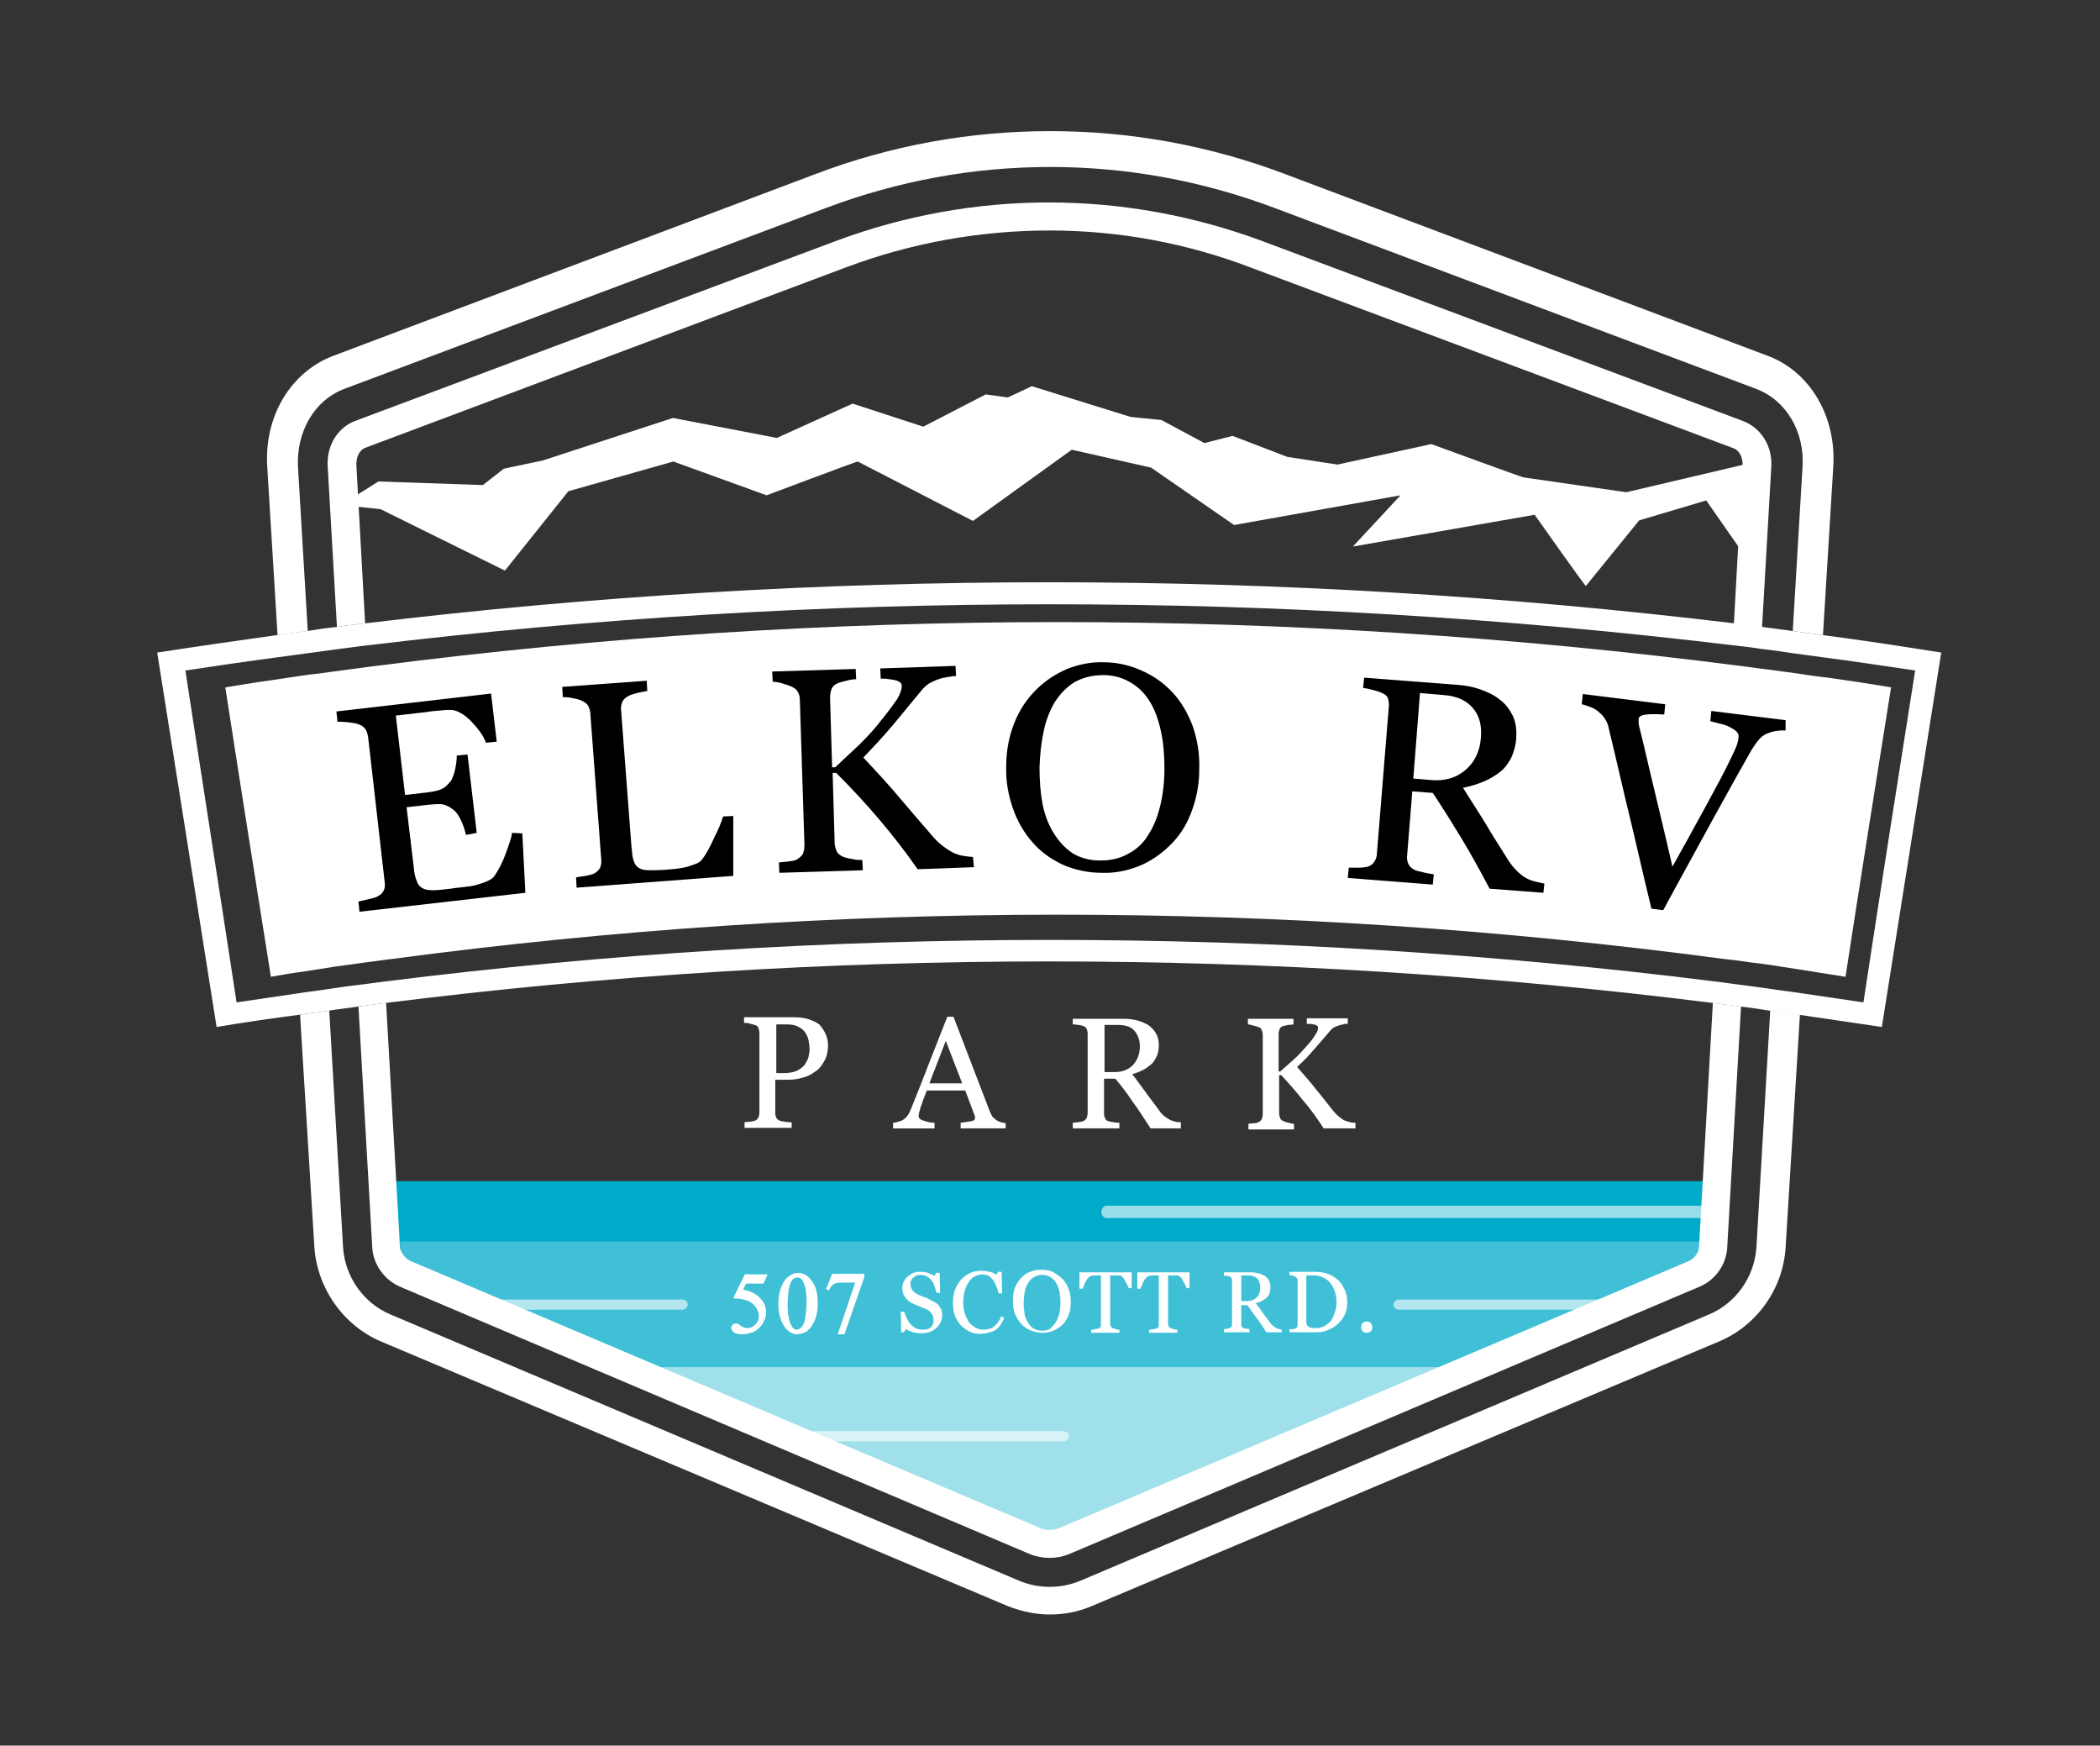 <?xml version="1.0" encoding="UTF-8"?> <svg xmlns="http://www.w3.org/2000/svg" xmlns:xlink="http://www.w3.org/1999/xlink" version="1.1" id="Layer_1" x="0px" y="0px" viewBox="0 0 410.1 340.8" style="enable-background:new 0 0 410.1 340.8;" xml:space="preserve"><rect x="0" y="0" width="410.1" height="340.8" fill="#333333" stroke="none"/> <style type="text/css"> .st0{fill:#FFFFFF;} .st1{fill-rule:evenodd;clip-rule:evenodd;fill:#00ABCA;} .st2{opacity:0.25;fill-rule:evenodd;clip-rule:evenodd;fill:#FFFFFF;enable-background:new ;} .st3{opacity:0.5;fill-rule:evenodd;clip-rule:evenodd;fill:#FFFFFF;enable-background:new ;} .st4{opacity:0.6;fill:#FFFFFF;enable-background:new ;} </style> <path class="st0" d="M317.6,96.1l-20.1-2.9c-0.2,0-18-6.5-18-6.5l-18.3,4l-9.8-1.5l-10.7-4.1l-5.5,1.4l-8.4-4.5l-6-0.6l-19.3-6 l-4.7,2.2l-4.3-0.6l-12.2,6.3l-13.8-4.5l-14.8,6.7l-20.3-3.9L106,89.9l-7.6,1.6l-4.1,3.2L73.9,94l-7.3,4.6l7.7,0.8l24.3,12L111,95.9 l20.5-5.8l18.2,6.6c0,0,17.8-6.7,17.8-6.6l22.5,11.6l19.3-13.9l15.5,3.5l16.2,11.2l32.5-5.8l-9.3,10l35.5-6.2c0,0,9.8,13.9,10,13.9 l10.4-12.8l13.1-3.9l9.7,13.9l0.4-9.7l-0.6-11.7L317.6,96.1z"></path> <g> <path class="st1" d="M78.6,245.2c0.4,0.7,1,1.3,1.7,1.6L203.4,299c0.5,0.2,1.1,0.3,1.7,0.3c0.6,0,1.1-0.1,1.7-0.3l123.1-52.2 c1.1-0.5,2-1.7,2-2.9l1.7-13.3H76.5l1.7,13.3C78.3,244.3,78.4,244.8,78.6,245.2z"></path> <path class="st2" d="M78.6,245.2c0.4,0.7,1,1.3,1.7,1.6L203.4,299c0.5,0.2,1.1,0.3,1.7,0.3c0.6,0,1.1-0.1,1.7-0.3l123.1-52.2 c1.1-0.5,2-1.7,2-2.9l0.1-1.5H78.1l0.1,1.5C78.3,244.3,78.4,244.8,78.6,245.2z"></path> <path class="st3" d="M205,299.4c0.6,0,1.1-0.1,1.7-0.3l75.9-32.2H127.5l75.9,32.2C203.9,299.3,204.5,299.4,205,299.4z"></path> <path class="st4" d="M216.1,237.8h118.1c0.6,0,1-0.6,1-1.2c0-0.7-0.5-1.2-1-1.2H216.1c-0.6,0-1,0.6-1,1.2 C215.1,237.3,215.5,237.8,216.1,237.8z"></path> <path class="st4" d="M153.3,281.4h54.1c0.8,0,1.4-0.5,1.4-1c0-0.6-0.6-1-1.4-1h-54.1c-0.8,0-1.4,0.5-1.4,1S152.6,281.4,153.3,281.4 z"></path> </g> <path class="st0" d="M351.5,198.1l-2.8,45.5c-0.5,8-5.6,15.2-13,18.3l-122.6,51.7c-2.6,1.1-5.3,1.6-8.1,1.6s-5.5-0.6-8.1-1.6 L74.4,261.9c-7.3-3.1-12.4-10.3-13-18.3l-2.8-45.5c1.9-0.3,3.8-0.5,5.7-0.8l2.7,46.3c0.4,5.7,4,10.8,9.2,13l122.8,52 c1.9,0.8,3.9,1.2,6,1.2s4.1-0.4,6-1.2l122.8-52c5.2-2.2,8.8-7.3,9.2-13l2.7-46.3C347.6,197.5,349.5,197.8,351.5,198.1z"></path> <path class="st0" d="M358,91.3l-2,32.7c-2-0.3-3.9-0.5-5.9-0.8l1.9-31.9c0.5-7-3.2-13.2-9.1-15.4l-94-35.3c-14.1-5.3-28.8-8-43.8-8 s-29.7,2.7-43.8,8l-94,35.3c-5.9,2.2-9.5,8.4-9.1,15.4l1.9,31.9c-2,0.3-3.9,0.5-5.9,0.8l-2-32.7c-0.7-9.9,4.5-18.6,12.8-21.8 L159.2,34c14.7-5.6,30.2-8.4,45.9-8.4s31.1,2.8,45.9,8.4l94.3,35.5C353.5,72.6,358.7,81.4,358,91.3z"></path> <path class="st4" d="M92.5,255.7h40.7c0.6,0,1.1-0.5,1.1-1c0-0.6-0.5-1-1.1-1H92.5c-0.6,0-1.1,0.5-1.1,1S91.9,255.7,92.5,255.7z"></path> <path class="st4" d="M273.2,255.7h43.5c0.6,0,1.1-0.5,1.1-1c0-0.6-0.5-1-1.1-1h-43.5c-0.6,0-1.1,0.5-1.1,1S272.6,255.7,273.2,255.7z "></path> <path class="st0" d="M340,196.5l-2.7,47.1c-0.2,3.3-2.3,6.3-5.4,7.6l-123.1,52.2c-2.4,1-5.2,1-7.7,0l-123-52.2 c-3-1.3-5.2-4.3-5.4-7.6L70,196.5c1.8-0.2,3.6-0.5,5.4-0.7l2.7,47.5c0,0.5,0.2,0.9,0.4,1.3c0.4,0.7,1,1.3,1.7,1.6l123.1,52.2 c0.5,0.2,1.1,0.3,1.7,0.3c0.6,0,1.1-0.1,1.7-0.3l123.1-52.2c1.1-0.5,2-1.7,2-2.9l2.7-47.5C336.3,196,338.2,196.3,340,196.5z"></path> <path class="st0" d="M345.9,91.3l-1.8,31.2c-1.8-0.2-3.6-0.5-5.5-0.7l1.7-30.8c0.1-1.6-0.6-3.1-1.8-3.5l-93.8-35.1 C232,47.5,218.6,45,205,45s-27,2.4-39.8,7.2L71.4,87.4c-1.2,0.4-1.9,1.9-1.8,3.5l1.7,30.8c-1.8,0.2-3.6,0.4-5.5,0.7L64,91.2 c-0.3-4.1,1.9-7.7,5.3-9l93.8-35.1c27-10.1,56.4-10.1,83.5,0l93.8,35.1C344,83.6,346.2,87.2,345.9,91.3z"></path> <path class="st0" d="M356,124c-2-0.3-3.9-0.5-5.9-0.8s-3.9-0.5-5.9-0.8c-1.8-0.2-3.6-0.5-5.5-0.7c-88.8-10.7-178.6-10.7-267.4,0 c-1.8,0.2-3.6,0.4-5.5,0.7c-2,0.2-4,0.5-5.9,0.8c-2,0.3-3.9,0.5-5.9,0.8c-7.8,1.1-15.5,2.2-23.3,3.4c3.9,24.4,7.7,48.7,11.6,73.1 c5.4-0.9,10.8-1.7,16.3-2.4c1.9-0.3,3.8-0.5,5.7-0.8s3.8-0.5,5.7-0.8c1.8-0.2,3.6-0.5,5.4-0.7c86-10.8,173-10.8,259,0 c1.8,0.2,3.6,0.5,5.4,0.7c1.9,0.2,3.8,0.5,5.7,0.8c1.9,0.3,3.8,0.5,5.7,0.8c5.4,0.8,10.9,1.6,16.3,2.4c3.9-24.4,7.7-48.7,11.6-73.1 C371.5,126.2,363.8,125,356,124z M363.9,195.7c-4.1-0.6-8.1-1.2-12.2-1.8c-1.9-0.3-3.8-0.5-5.7-0.8c-1.9-0.3-3.8-0.5-5.8-0.8 c-1.8-0.2-3.6-0.5-5.4-0.7c-86.2-10.8-173.3-10.8-259.5,0c-1.8,0.2-3.6,0.5-5.4,0.7c-1.9,0.2-3.8,0.5-5.8,0.8 c-1.9,0.3-3.8,0.5-5.7,0.8c-4.1,0.6-8.1,1.2-12.2,1.8c-3.3-21.6-6.7-43.2-10-64.8c6-0.9,12.1-1.8,18.2-2.6c2-0.3,3.9-0.5,5.9-0.8 s3.9-0.5,5.9-0.8c1.8-0.2,3.6-0.5,5.5-0.7c88.6-10.7,178.2-10.7,266.9,0c1.8,0.2,3.6,0.4,5.4,0.7c2,0.2,3.9,0.5,5.9,0.8 s3.9,0.5,5.9,0.8c6.1,0.8,12.1,1.7,18.2,2.6C370.6,152.4,367.2,174,363.9,195.7z"></path> <path class="st0" d="M369.3,134.2c-3,18.8-6,37.6-8.9,56.5c-2.3-0.4-4.6-0.7-6.9-1.1c-1.9-0.3-3.8-0.6-5.8-0.9 c-1.9-0.3-3.8-0.6-5.8-0.8c-1.8-0.3-3.6-0.5-5.4-0.7c-86.2-11.5-173.6-11.5-259.8,0c-1.8,0.2-3.6,0.5-5.4,0.7 c-1.9,0.3-3.8,0.5-5.8,0.8c-1.9,0.3-3.8,0.6-5.7,0.9c-2.3,0.3-4.6,0.7-6.9,1.1c-3-18.8-6-37.7-8.9-56.5c4.1-0.7,8.2-1.3,12.3-1.9 c2-0.3,3.9-0.6,5.9-0.8c2-0.3,3.9-0.5,5.9-0.8c1.8-0.2,3.6-0.5,5.4-0.7c88.4-11.4,177.9-11.4,266.3,0c1.8,0.2,3.6,0.5,5.4,0.7 c2,0.3,3.9,0.5,5.9,0.8s3.9,0.6,5.9,0.8C361.1,132.9,365.2,133.5,369.3,134.2z"></path> <g> <path d="M102,162.7l0.6,11.6L70.2,178l-0.2-2c0.5-0.1,1.3-0.3,2.2-0.5c0.9-0.2,1.5-0.4,1.7-0.6c0.6-0.3,0.9-0.7,1.1-1.2 s0.2-1,0.1-1.7l-3.2-28c-0.1-0.6-0.2-1.1-0.5-1.6c-0.3-0.4-0.7-0.8-1.4-1c-0.5-0.2-1.2-0.3-2.1-0.4c-0.9-0.1-1.5-0.1-2-0.1l-0.2-2 l30.2-3.5l1.1,9.4l-2.1,0.2c-0.5-1.4-1.5-2.7-2.9-4.2c-1.4-1.4-2.7-2.1-3.8-2.2c-0.6,0-1.3,0-2.1,0.1c-0.8,0.1-1.7,0.1-2.7,0.3 l-6.1,0.7l1.8,15.5l4.4-0.5c1.4-0.2,2.4-0.4,3-0.8c0.6-0.3,1.1-0.9,1.6-1.5c0.3-0.6,0.6-1.3,0.8-2.3c0.2-0.9,0.3-1.8,0.3-2.6 l2.1-0.2l1.8,15.3L91,163c-0.2-0.9-0.5-1.8-0.9-2.7s-0.9-1.6-1.3-2c-0.7-0.6-1.4-1-2.1-1.2s-1.7-0.1-2.9,0l-4.4,0.5l1.4,11.7 c0.1,1.2,0.3,2.1,0.6,2.7c0.2,0.7,0.6,1.1,1.1,1.4c0.5,0.3,1.2,0.4,2,0.4s2-0.1,3.5-0.3c0.6-0.1,1.4-0.2,2.4-0.3s1.8-0.2,2.5-0.4 s1.4-0.4,2.1-0.7s1.2-0.6,1.5-1c0.7-1,1.5-2.4,2.2-4.3c0.7-1.9,1.2-3.3,1.3-4.2L102,162.7z"></path> <path d="M143.2,159.3V171l-30.6,2.3l-0.1-2c0.4-0.1,1.1-0.2,1.9-0.3c0.8-0.2,1.4-0.3,1.7-0.5c0.5-0.3,0.9-0.7,1.1-1.1 c0.2-0.5,0.3-1.1,0.2-1.8l-2.1-28.1c0-0.6-0.2-1.2-0.4-1.6c-0.2-0.5-0.7-0.8-1.3-1.1c-0.4-0.2-1.1-0.4-1.8-0.5 c-0.8-0.2-1.4-0.2-1.9-0.2l-0.1-2l16.5-1.2l0.1,2c-0.5,0.1-1.2,0.2-2,0.4s-1.4,0.4-1.7,0.6c-0.6,0.3-1,0.7-1.2,1.2 c-0.2,0.6-0.3,1.1-0.2,1.7l2,26.3c0.1,1.2,0.2,2.2,0.4,2.8c0.2,0.7,0.5,1.2,1,1.5c0.4,0.3,1.1,0.5,1.9,0.5s2,0,3.5-0.1 c0.7-0.1,1.4-0.1,2.1-0.2c0.7-0.1,1.4-0.2,2.1-0.4c0.6-0.2,1.2-0.4,1.7-0.6c0.5-0.2,0.9-0.5,1.1-0.8c0.7-0.9,1.5-2.3,2.3-4.1 c0.9-1.8,1.5-3.2,1.8-4.3L143.2,159.3z"></path> <path d="M190.2,169.3l-11,0.4c-2.2-3.2-4.7-6.4-7.4-9.6c-2.7-3.2-5.5-6.2-8.5-9.2h-0.7l0.4,13.7c0,0.6,0.2,1.1,0.4,1.6 s0.7,0.8,1.3,1.1c0.3,0.1,0.9,0.3,1.7,0.4c0.8,0.2,1.5,0.2,2,0.2l0.1,2l-16.3,0.5l-0.1-2c0.4-0.1,1-0.1,1.8-0.2 c0.8-0.1,1.4-0.2,1.7-0.4c0.5-0.3,0.9-0.6,1.2-1.1c0.2-0.5,0.3-1.1,0.3-1.7l-0.9-28.3c0-0.6-0.1-1.2-0.4-1.6 c-0.2-0.5-0.7-0.8-1.3-1.1c-0.5-0.2-1.1-0.4-1.8-0.6c-0.7-0.2-1.3-0.3-1.8-0.3l-0.1-2l16.3-0.5l0.1,2c-0.5,0-1.2,0.1-1.9,0.3 c-0.8,0.2-1.3,0.3-1.7,0.5c-0.6,0.2-1,0.6-1.2,1.1s-0.3,1.1-0.3,1.7l0.4,13.6h0.6c1.6-1.5,3.2-3,4.8-4.5c1.6-1.6,3-3.1,4.2-4.7 c1.4-1.7,2.4-3.1,3.1-4.1c0.6-1,0.9-1.9,0.9-2.7c0-0.3-0.2-0.5-0.5-0.7s-0.7-0.3-1.2-0.4c-0.5-0.1-1-0.1-1.4-0.2c-0.4,0-0.7,0-1,0 l-0.1-2l14.7-0.5l0.1,2c-0.1,0-0.2,0-0.4,0s-0.4,0-0.6,0.1c-0.3,0-0.5,0.1-0.8,0.1c-0.3,0.1-0.6,0.1-1,0.2c-0.6,0.2-1.3,0.4-2,0.8 c-0.7,0.3-1.2,0.8-1.7,1.3c-1.8,2.2-3.7,4.5-5.7,6.9s-4,4.5-5.9,6.5c2.9,3.1,5.3,5.7,7.2,8c1.9,2.2,3.9,4.6,6.1,7.1 c0.8,1,1.6,1.7,2.4,2.3c0.8,0.6,1.5,1,2.1,1.3c0.5,0.2,1.1,0.4,1.8,0.5s1.3,0.2,1.8,0.2L190.2,169.3z"></path> <path d="M228.9,135.1c1.7,1.8,3,4,4,6.6c0.9,2.6,1.4,5.4,1.3,8.5c0,3.1-0.6,5.9-1.6,8.5s-2.4,4.7-4.2,6.4c-1.7,1.7-3.8,3.1-6,4 c-2.3,0.9-4.7,1.4-7.3,1.3c-2.7,0-5.3-0.6-7.6-1.6c-2.3-1.1-4.3-2.5-5.9-4.4c-1.6-1.8-2.9-4-3.8-6.6c-0.9-2.6-1.4-5.3-1.3-8.2 c0-3.2,0.6-6,1.6-8.5s2.4-4.6,4.2-6.4c1.8-1.8,3.8-3.1,6.1-4.1c2.3-0.9,4.7-1.4,7.2-1.3c2.6,0,5.1,0.6,7.3,1.6 C225.2,131.9,227.2,133.3,228.9,135.1z M224.3,162.9c1.1-1.7,1.8-3.6,2.3-5.7c0.5-2.1,0.8-4.5,0.8-7.1c0-2.7-0.2-5.2-0.7-7.4 c-0.5-2.3-1.2-4.2-2.2-5.8s-2.2-2.8-3.8-3.7c-1.5-0.9-3.3-1.4-5.2-1.4c-2.2,0-4.1,0.5-5.7,1.4c-1.6,1-2.8,2.3-3.9,4 c-0.9,1.6-1.7,3.5-2.1,5.7c-0.5,2.2-0.7,4.5-0.8,6.9c0,2.7,0.2,5.1,0.6,7.2c0.4,2.1,1.2,4.1,2.2,5.7c1,1.6,2.2,2.9,3.7,3.9 c1.5,0.9,3.3,1.4,5.4,1.4c2,0,3.8-0.4,5.4-1.3C222,165.8,223.3,164.6,224.3,162.9z"></path> <path d="M301.4,174.3l-10.5-0.8c-2-3.8-3.9-7.2-5.6-10s-3.5-5.7-5.5-8.7l-4-0.3l-1,12.4c-0.1,0.6,0,1.2,0.2,1.7s0.6,0.9,1.2,1.2 c0.3,0.2,0.9,0.3,1.7,0.5c0.8,0.2,1.5,0.3,2.1,0.4l-0.2,2l-16.6-1.3l0.2-2c0.4,0,1.1,0,1.9,0s1.4-0.1,1.8-0.2c0.6-0.2,1-0.5,1.3-1 c0.3-0.4,0.5-1,0.5-1.7l2.3-28.3c0.1-0.6,0-1.2-0.1-1.7s-0.5-0.9-1.2-1.2c-0.4-0.2-1-0.4-1.8-0.6c-0.7-0.2-1.3-0.3-1.9-0.4l0.2-2 l18.1,1.4c1.7,0.1,3.2,0.4,4.6,0.9s2.7,1.1,3.8,2c1.1,0.8,1.9,1.9,2.5,3.1c0.6,1.2,0.8,2.7,0.7,4.4c-0.1,1.5-0.5,2.8-1,3.9 c-0.6,1.1-1.3,2.1-2.3,2.8c-0.9,0.7-1.9,1.3-3.1,1.8s-2.5,0.9-4,1.2c1.7,2.7,3.2,5,4.3,6.8c1.1,1.9,2.5,4.1,4.2,6.8 c0.7,1.2,1.4,2,2,2.6s1.2,1.1,1.8,1.4c0.5,0.3,1,0.5,1.8,0.7c0.7,0.2,1.3,0.3,1.8,0.4L301.4,174.3z M289.2,144 c0.2-2.4-0.3-4.3-1.6-5.8c-1.3-1.5-3.1-2.3-5.6-2.5l-4.7-0.4L276,152l3.6,0.3c2.5,0.2,4.7-0.4,6.5-1.9 C287.9,148.9,289,146.8,289.2,144z"></path> <path d="M348.7,142.6c-0.5,0-1.1,0-1.8,0.1c-0.7,0.1-1.3,0.3-1.8,0.5c-0.7,0.3-1.2,0.7-1.7,1.3s-0.9,1.2-1.4,2 c-1.6,2.8-4,7.1-7.2,12.9c-3.2,5.9-6.6,12-10,18.3l-2.3-0.3c-1.8-7.4-3.4-14.6-5.1-21.5c-1.6-6.9-2.7-11.5-3.3-14 c-0.1-0.6-0.4-1.1-0.7-1.6c-0.3-0.5-0.7-0.9-1.3-1.4c-0.5-0.4-1-0.7-1.6-0.9s-1.1-0.4-1.6-0.5l0.2-2l16.1,2l-0.2,2 c-1.4-0.1-2.6-0.1-3.5,0c-1,0.1-1.5,0.4-1.5,0.9c0,0.2,0,0.4,0,0.7s0.1,0.5,0.1,0.7c0.5,1.9,1.2,4.9,2.2,9.2s2.5,10.3,4.3,18.2 c1.8-3.2,3.9-7,6.3-11.4s4-7.4,4.8-9.1c0.8-1.6,1.3-2.7,1.5-3.3s0.3-1.1,0.3-1.5c0.1-0.4-0.1-0.8-0.4-1.1s-0.8-0.6-1.4-0.9 c-0.6-0.3-1.2-0.5-1.8-0.6c-0.6-0.2-1.2-0.3-1.9-0.5l0.2-2l14.5,1.8L348.7,142.6z"></path> </g> <g> <path class="st0" d="M161.7,204.1c0,1.1-0.2,2.1-0.7,3s-1,1.6-1.8,2.1c-0.8,0.6-1.6,1-2.5,1.2c-0.9,0.3-1.9,0.4-2.9,0.4h-2.4v6.5 c0,0.4,0.1,0.7,0.2,0.9c0.1,0.3,0.4,0.5,0.7,0.6c0.2,0.1,0.5,0.1,1,0.2c0.5,0.1,0.9,0.1,1.3,0.1v1.1h-9.2v-1.1c0.2,0,0.6-0.1,1-0.1 c0.5-0.1,0.8-0.1,1-0.2c0.3-0.1,0.5-0.3,0.7-0.6c0.1-0.3,0.2-0.6,0.2-1v-15.5c0-0.4-0.1-0.7-0.2-1c-0.1-0.3-0.3-0.5-0.7-0.6 s-0.8-0.2-1.1-0.3c-0.4-0.1-0.7-0.1-1-0.1v-1.1h9.8c2,0,3.6,0.5,4.9,1.4C161.1,201.3,161.7,202.5,161.7,204.1z M157.2,207.8 c0.3-0.5,0.6-1,0.7-1.5c0.1-0.5,0.2-1,0.2-1.4c0-0.6-0.1-1.2-0.2-1.8c-0.1-0.6-0.4-1.1-0.7-1.6c-0.4-0.5-0.8-0.8-1.4-1.1 c-0.6-0.3-1.3-0.4-2.1-0.4h-2.1v9.5h1.5c1.1,0,2-0.2,2.6-0.5S156.8,208.3,157.2,207.8z"></path> <path class="st0" d="M196.5,220.3h-8.9v-1.1c0.8-0.1,1.4-0.2,2-0.3s0.8-0.3,0.8-0.6c0-0.1,0-0.2,0-0.3s-0.1-0.2-0.1-0.3l-1.8-4.8 H181c-0.3,0.7-0.5,1.3-0.7,1.8s-0.3,1-0.5,1.4c-0.1,0.4-0.2,0.8-0.3,1.1s-0.1,0.5-0.1,0.7c0,0.4,0.3,0.7,1,0.9 c0.6,0.2,1.3,0.4,2.1,0.4v1.1h-8.1v-1.1c0.3,0,0.6-0.1,1-0.2c0.4-0.1,0.7-0.2,1-0.4c0.4-0.3,0.7-0.6,0.9-0.9 c0.2-0.3,0.4-0.7,0.6-1.2c1.1-2.7,2.3-5.7,3.6-9.1s2.5-6.3,3.5-8.9h1.2l7.1,18.5c0.2,0.4,0.3,0.7,0.5,1c0.2,0.2,0.5,0.5,0.8,0.7 c0.2,0.1,0.5,0.3,0.9,0.4c0.4,0.1,0.7,0.1,0.9,0.2v1H196.5z M187.9,211.5l-3.2-8.3l-3.2,8.3H187.9z"></path> <path class="st0" d="M230.5,220.3h-5.8c-1.3-2-2.4-3.7-3.5-5.2c-1-1.5-2.1-3-3.4-4.5h-2.2v6.8c0,0.4,0.1,0.7,0.2,0.9 c0.1,0.3,0.3,0.5,0.7,0.6c0.2,0.1,0.5,0.1,1,0.2c0.5,0.1,0.8,0.1,1.1,0.1v1.1h-9.1v-1.1c0.2,0,0.6-0.1,1-0.1c0.5-0.1,0.8-0.1,1-0.2 c0.3-0.1,0.5-0.3,0.7-0.6c0.1-0.3,0.2-0.6,0.2-1v-15.5c0-0.4-0.1-0.7-0.2-0.9c-0.1-0.3-0.3-0.5-0.7-0.6c-0.3-0.1-0.6-0.2-1-0.2 c-0.4-0.1-0.7-0.1-1-0.1v-1.1h9.9c0.9,0,1.8,0.1,2.6,0.3s1.5,0.5,2.2,0.9c0.6,0.4,1.1,0.9,1.5,1.6c0.4,0.6,0.6,1.4,0.6,2.3 c0,0.8-0.1,1.6-0.4,2.2c-0.3,0.6-0.6,1.2-1.1,1.6c-0.5,0.4-1,0.8-1.6,1.1s-1.3,0.6-2.1,0.8c1.1,1.4,1.9,2.6,2.6,3.5 c0.7,1,1.6,2.1,2.6,3.5c0.4,0.6,0.8,1,1.2,1.3s0.7,0.5,1.1,0.7c0.3,0.1,0.6,0.2,1,0.3s0.7,0.1,1,0.1v1.2H230.5z M222.6,204.3 c0-1.3-0.4-2.3-1.1-3.1c-0.7-0.8-1.8-1.1-3.2-1.1h-2.6v9.2h2c1.4,0,2.5-0.4,3.5-1.3C222.1,207,222.6,205.8,222.6,204.3z"></path> <path class="st0" d="M264.5,220.3h-6c-1.2-1.8-2.4-3.6-3.9-5.3c-1.4-1.8-2.9-3.5-4.4-5.1h-0.4v7.5c0,0.3,0.1,0.6,0.2,0.9 c0.1,0.3,0.4,0.5,0.7,0.6c0.2,0.1,0.5,0.2,0.9,0.3s0.8,0.2,1.1,0.2v1.1h-8.9v-1.1c0.2,0,0.6-0.1,1-0.1s0.8-0.1,0.9-0.2 c0.3-0.1,0.5-0.3,0.7-0.6c0.1-0.3,0.2-0.6,0.2-0.9V202c0-0.3-0.1-0.6-0.2-0.9c-0.1-0.3-0.3-0.5-0.7-0.6c-0.3-0.1-0.6-0.2-1-0.3 s-0.7-0.2-1-0.2v-1.1h8.9v1.1c-0.3,0-0.6,0.1-1.1,0.1c-0.4,0.1-0.7,0.2-0.9,0.2c-0.3,0.1-0.6,0.3-0.7,0.6c-0.1,0.3-0.2,0.6-0.2,0.9 v7.4h0.3c0.9-0.8,1.8-1.6,2.7-2.4c0.9-0.8,1.7-1.7,2.4-2.5c0.8-0.9,1.4-1.6,1.7-2.2c0.4-0.5,0.6-1,0.6-1.5c0-0.2-0.1-0.3-0.3-0.4 c-0.2-0.1-0.4-0.2-0.6-0.2c-0.3-0.1-0.5-0.1-0.8-0.1c-0.2,0-0.4,0-0.5,0v-1.1h8v1.1c0,0-0.1,0-0.2,0s-0.2,0-0.3,0 c-0.1,0-0.3,0-0.4,0.1c-0.1,0-0.3,0.1-0.5,0.1c-0.4,0.1-0.7,0.2-1.1,0.4s-0.7,0.4-0.9,0.7c-1,1.2-2.1,2.4-3.2,3.7s-2.2,2.4-3.3,3.4 c1.5,1.7,2.8,3.2,3.8,4.5c1,1.2,2.1,2.6,3.2,4c0.4,0.5,0.9,1,1.3,1.3s0.8,0.6,1.1,0.7c0.3,0.1,0.6,0.2,1,0.3s0.7,0.1,1,0.1v1.1 H264.5z"></path> </g> <g> <g> <path class="st0" d="M149.5,248.9l-0.6,1.4h-3.4l-0.7,1.5c1.5,0.2,2.6,0.8,3.5,1.6c0.7,0.8,1.1,1.6,1.1,2.6c0,0.6-0.1,1.1-0.4,1.6 c-0.2,0.5-0.5,0.9-0.9,1.3s-0.8,0.6-1.2,0.9c-0.6,0.3-1.3,0.5-2,0.5s-1.2-0.1-1.5-0.3c-0.3-0.2-0.5-0.5-0.5-0.8 c0-0.2,0.1-0.3,0.2-0.4c0.1-0.1,0.3-0.2,0.5-0.2c0.1,0,0.3,0,0.4,0.1c0.1,0,0.3,0.2,0.6,0.3c0.4,0.3,0.8,0.4,1.3,0.4 c0.6,0,1.2-0.2,1.7-0.7s0.7-1.1,0.7-1.8c0-0.7-0.2-1.3-0.7-1.9s-1-1-1.8-1.4c-0.6-0.2-1.4-0.4-2.5-0.4l2.2-4.4L149.5,248.9 L149.5,248.9z"></path> <path class="st0" d="M144.9,260.5c-0.7,0-1.2-0.1-1.6-0.4c-0.4-0.3-0.5-0.6-0.5-0.9c0-0.2,0.1-0.4,0.3-0.6s0.4-0.2,0.6-0.2 c0.2,0,0.3,0,0.5,0.1c0.1,0.1,0.3,0.2,0.6,0.4c0.4,0.3,0.8,0.4,1.1,0.4c0.6,0,1.1-0.2,1.6-0.7s0.7-1,0.7-1.6s-0.2-1.2-0.6-1.8 c-0.4-0.6-1-1-1.7-1.3c-0.6-0.2-1.4-0.4-2.4-0.4h-0.3l2.3-4.7h4.4l-0.8,1.8h-3.4l-0.6,1.2c1.4,0.2,2.5,0.8,3.3,1.6 s1.2,1.7,1.2,2.8c0,0.6-0.1,1.2-0.4,1.7c-0.2,0.5-0.6,1-0.9,1.3c-0.4,0.4-0.8,0.7-1.3,0.9C146.3,260.3,145.6,260.5,144.9,260.5z M143.6,258.8c-0.1,0-0.3,0-0.3,0.1c-0.1,0.1-0.1,0.2-0.1,0.3c0,0.2,0.1,0.4,0.4,0.6c0.3,0.2,0.7,0.3,1.4,0.3 c0.6,0,1.3-0.1,1.9-0.4c0.4-0.2,0.8-0.5,1.2-0.8c0.3-0.3,0.6-0.7,0.9-1.2c0.2-0.5,0.3-1,0.3-1.6c0-1-0.4-1.8-1-2.5 c-0.8-0.8-2-1.4-3.4-1.6h-0.3l0.9-1.9h3.4l0.5-1h-3.6l-2,4c0.9,0.1,1.7,0.2,2.2,0.4c0.8,0.3,1.4,0.8,1.9,1.4 c0.5,0.6,0.7,1.3,0.7,2c0,0.8-0.3,1.4-0.8,1.9s-1.1,0.8-1.8,0.8c-0.5,0-0.9-0.2-1.4-0.5c-0.3-0.2-0.4-0.3-0.5-0.3 C143.9,258.8,143.8,258.8,143.6,258.8z"></path> </g> <g> <path class="st0" d="M152.1,254.6c0-1.3,0.2-2.4,0.6-3.3c0.4-0.9,0.9-1.6,1.5-2.1c0.5-0.4,1-0.5,1.5-0.5c0.9,0,1.6,0.4,2.3,1.3 c0.9,1.1,1.3,2.6,1.3,4.4c0,1.3-0.2,2.4-0.6,3.3c-0.4,0.9-0.9,1.6-1.4,2c-0.6,0.4-1.1,0.6-1.7,0.6c-1.1,0-2-0.6-2.7-1.9 C152.4,257.3,152.1,256.1,152.1,254.6z M153.7,254.8c0,1.5,0.2,2.8,0.6,3.8c0.3,0.8,0.8,1.2,1.4,1.2c0.3,0,0.6-0.1,0.9-0.4 c0.3-0.3,0.6-0.7,0.7-1.3c0.3-0.9,0.4-2.3,0.4-4c0-1.3-0.1-2.3-0.4-3.2c-0.2-0.6-0.5-1.1-0.8-1.3c-0.2-0.2-0.5-0.3-0.8-0.3 c-0.4,0-0.7,0.2-1,0.5c-0.4,0.5-0.7,1.2-0.8,2.2S153.7,253.8,153.7,254.8z"></path> <path class="st0" d="M155.7,260.5c-1.1,0-2.1-0.7-2.8-2c-0.6-1.1-0.9-2.4-0.9-3.9c0-1.3,0.2-2.4,0.6-3.4c0.4-1,0.9-1.7,1.6-2.1 c0.5-0.4,1.1-0.6,1.7-0.6c0.9,0,1.8,0.5,2.5,1.4c0.9,1.1,1.3,2.6,1.3,4.5c0,1.3-0.2,2.5-0.6,3.4c-0.4,0.9-0.9,1.6-1.5,2.1 C156.9,260.3,156.2,260.5,155.7,260.5z M155.8,248.8c-0.5,0-1,0.2-1.4,0.5c-0.6,0.4-1.1,1.1-1.5,2s-0.6,2-0.6,3.2 c0,1.5,0.3,2.7,0.9,3.8c0.7,1.2,1.5,1.8,2.5,1.8c0.5,0,1-0.2,1.6-0.6c0.5-0.4,1-1,1.4-1.9s0.5-2,0.5-3.2c0-1.8-0.4-3.3-1.2-4.3 C157.3,249.3,156.5,248.8,155.8,248.8z M155.7,260c-0.7,0-1.2-0.5-1.6-1.4c-0.4-1-0.6-2.3-0.6-3.9c0-1,0.1-1.9,0.2-2.9 c0.1-1,0.4-1.8,0.9-2.3c0.3-0.4,0.7-0.6,1.1-0.6l0,0c0.4,0,0.7,0.1,0.9,0.3c0.3,0.3,0.6,0.8,0.8,1.4c0.3,0.9,0.4,2,0.4,3.3 c0,1.7-0.1,3.1-0.4,4.1c-0.2,0.7-0.4,1.2-0.8,1.4C156.4,259.8,156,260,155.7,260z M155.7,249.4c-0.3,0-0.6,0.1-0.9,0.4 c-0.4,0.4-0.6,1.1-0.8,2.1c-0.1,1-0.2,1.9-0.2,2.9c0,1.5,0.2,2.8,0.6,3.7c0.3,0.7,0.7,1.1,1.2,1.1c0.2,0,0.5-0.1,0.8-0.4 c0.3-0.2,0.5-0.7,0.7-1.2c0.2-0.9,0.4-2.3,0.4-4c0-1.3-0.1-2.3-0.4-3.1c-0.2-0.6-0.4-1-0.7-1.3C156.2,249.5,156,249.4,155.7,249.4 z"></path> </g> <g> <path class="st0" d="M162.5,248.9h6v0.3l-3.7,11.1h-0.9l3.4-10.1h-3.1c-0.6,0-1.1,0.1-1.3,0.2c-0.5,0.3-0.8,0.6-1.1,1.2l-0.2-0.1 L162.5,248.9z"></path> <path class="st0" d="M164.9,260.5h-1.3l3.4-10.1h-2.8c-0.6,0-1,0.1-1.2,0.2c-0.4,0.2-0.8,0.6-1,1.1l-0.1,0.2l-0.6-0.2l1.2-3h6.3 v0.6L164.9,260.5z M164.1,260.1h0.5l3.7-11V249h-5.7l-0.8,1.9c0.2-0.3,0.5-0.5,0.8-0.7s0.8-0.2,1.4-0.2h3.4L164.1,260.1z"></path> </g> <path class="st0" d="M183.2,254.7c0.2,0.3,0.4,0.6,0.6,0.9c0.1,0.3,0.2,0.7,0.2,1.1c0,1-0.4,1.9-1.2,2.6s-1.7,1-2.9,1 c-0.5,0-1-0.1-1.6-0.2c-0.5-0.2-1-0.4-1.4-0.6l-0.4,0.6H176l-0.1-4h0.7c0.1,0.5,0.3,0.9,0.5,1.3s0.4,0.8,0.7,1.1 c0.3,0.3,0.6,0.6,1,0.8c0.4,0.2,0.8,0.3,1.3,0.3c0.4,0,0.7,0,1-0.1s0.5-0.2,0.7-0.4c0.2-0.2,0.3-0.4,0.4-0.6 c0.1-0.2,0.1-0.5,0.1-0.8c0-0.5-0.1-0.9-0.4-1.3c-0.3-0.4-0.7-0.7-1.2-0.9c-0.4-0.1-0.8-0.3-1.2-0.5s-0.9-0.3-1.2-0.5 c-0.7-0.3-1.2-0.7-1.5-1.2c-0.4-0.5-0.6-1.1-0.6-1.9c0-0.4,0.1-0.9,0.3-1.2c0.2-0.4,0.4-0.7,0.8-1c0.3-0.3,0.7-0.5,1.1-0.7 s0.9-0.2,1.4-0.2s1,0.1,1.5,0.2c0.4,0.2,0.8,0.4,1.2,0.6l0.3-0.6h0.7l0.1,3.9h-0.7c-0.1-0.4-0.3-0.9-0.4-1.3s-0.3-0.8-0.6-1.1 c-0.2-0.3-0.5-0.6-0.9-0.8c-0.3-0.2-0.8-0.3-1.3-0.3s-1,0.2-1.3,0.5c-0.4,0.3-0.6,0.7-0.6,1.2s0.1,0.9,0.4,1.3s0.6,0.6,1,0.8 s0.8,0.4,1.2,0.5s0.8,0.3,1.1,0.5c0.3,0.1,0.6,0.3,1,0.5C182.7,254.3,183,254.5,183.2,254.7z"></path> <path class="st0" d="M191.4,260.4c-0.7,0-1.4-0.1-2-0.4s-1.2-0.7-1.7-1.2s-0.9-1.2-1.2-1.9c-0.3-0.7-0.4-1.6-0.4-2.5 s0.1-1.8,0.4-2.6c0.3-0.8,0.7-1.4,1.2-2c0.5-0.5,1.1-1,1.8-1.3s1.4-0.4,2.2-0.4c0.6,0,1.1,0.1,1.6,0.2c0.5,0.1,0.9,0.3,1.3,0.6 l0.3-0.6h0.7l0.1,4.2H195c-0.1-0.4-0.2-0.9-0.4-1.3c-0.2-0.5-0.4-0.9-0.6-1.2c-0.3-0.4-0.6-0.7-0.9-0.9c-0.4-0.2-0.8-0.3-1.2-0.3 c-0.5,0-1,0.1-1.5,0.4c-0.5,0.2-0.9,0.6-1.2,1.1c-0.3,0.4-0.6,1-0.8,1.7s-0.3,1.5-0.3,2.3s0.1,1.4,0.3,2.1c0.2,0.6,0.5,1.2,0.8,1.7 c0.4,0.5,0.8,0.8,1.3,1.1c0.5,0.3,1,0.4,1.6,0.4c0.4,0,0.9-0.1,1.2-0.2c0.4-0.1,0.7-0.3,1-0.6c0.3-0.2,0.5-0.5,0.7-0.8 s0.4-0.6,0.5-1l0.6,0.3c-0.5,1.2-1.1,2-1.9,2.5C193.4,260.1,192.5,260.4,191.4,260.4z"></path> <path class="st0" d="M207.5,249.7c0.5,0.5,0.9,1.2,1.2,2s0.4,1.6,0.4,2.5s-0.1,1.8-0.4,2.5c-0.3,0.8-0.7,1.4-1.2,1.9 s-1.1,0.9-1.8,1.2c-0.7,0.3-1.4,0.4-2.2,0.4s-1.6-0.2-2.3-0.5s-1.3-0.7-1.8-1.3c-0.5-0.5-0.9-1.2-1.2-1.9c-0.3-0.8-0.4-1.6-0.4-2.5 c0-1,0.1-1.8,0.4-2.6c0.3-0.7,0.7-1.4,1.2-1.9s1.1-1,1.8-1.2c0.7-0.3,1.4-0.4,2.2-0.4s1.5,0.1,2.2,0.4 C206.4,248.8,207,249.2,207.5,249.7z M206.2,258.1c0.3-0.5,0.5-1.1,0.7-1.7c0.1-0.6,0.2-1.3,0.2-2.1s-0.1-1.5-0.2-2.2 c-0.2-0.7-0.4-1.2-0.7-1.7s-0.7-0.8-1.1-1.1c-0.5-0.3-1-0.4-1.6-0.4c-0.7,0-1.2,0.2-1.7,0.5s-0.8,0.7-1.1,1.2s-0.5,1.1-0.6,1.7 s-0.2,1.3-0.2,2.1s0.1,1.5,0.2,2.2c0.1,0.6,0.4,1.2,0.7,1.7s0.7,0.9,1.1,1.1c0.5,0.3,1,0.4,1.6,0.4s1.1-0.1,1.6-0.4 C205.5,259,205.9,258.6,206.2,258.1z"></path> <path class="st0" d="M221,251.5h-0.6c0-0.2-0.1-0.4-0.3-0.7c-0.1-0.3-0.3-0.5-0.4-0.8c-0.2-0.3-0.3-0.5-0.5-0.7s-0.4-0.3-0.6-0.3 c-0.2,0-0.4,0-0.6,0c-0.3,0-0.5,0-0.7,0h-0.5v9.4c0,0.2,0,0.3,0.1,0.5s0.2,0.3,0.4,0.4c0.1,0,0.3,0.1,0.6,0.2s0.6,0.1,0.7,0.1v0.6 h-5.5v-0.6c0.2,0,0.4,0,0.7-0.1s0.5-0.1,0.7-0.1c0.2-0.1,0.3-0.2,0.4-0.3c0.1-0.1,0.1-0.3,0.1-0.5V249h-0.5c-0.2,0-0.4,0-0.6,0 c-0.3,0-0.5,0-0.7,0.1c-0.2,0-0.4,0.1-0.6,0.3c-0.2,0.2-0.4,0.4-0.5,0.7c-0.2,0.2-0.3,0.5-0.4,0.8c-0.1,0.3-0.2,0.5-0.3,0.7h-0.6 v-3.2H221V251.5z"></path> <path class="st0" d="M232.3,251.5h-0.6c0-0.2-0.1-0.4-0.3-0.7c-0.1-0.3-0.3-0.5-0.4-0.8c-0.2-0.3-0.3-0.5-0.5-0.7s-0.4-0.3-0.6-0.3 c-0.2,0-0.4,0-0.6,0c-0.3,0-0.5,0-0.7,0h-0.5v9.4c0,0.2,0,0.3,0.1,0.5s0.2,0.3,0.4,0.4c0.1,0,0.3,0.1,0.6,0.2s0.6,0.1,0.7,0.1v0.6 h-5.5v-0.6c0.2,0,0.4,0,0.7-0.1c0.3,0,0.5-0.1,0.7-0.1c0.2-0.1,0.3-0.2,0.4-0.3c0.1-0.1,0.1-0.3,0.1-0.5V249h-0.5 c-0.2,0-0.4,0-0.6,0c-0.3,0-0.5,0-0.7,0.1c-0.2,0-0.4,0.1-0.6,0.3c-0.2,0.2-0.4,0.4-0.5,0.7c-0.2,0.2-0.3,0.5-0.4,0.8 c-0.1,0.3-0.2,0.5-0.3,0.7h-0.6v-3.2h10.2L232.3,251.5L232.3,251.5z"></path> <path class="st0" d="M250.5,260.1h-3.2c-0.7-1.1-1.3-2-1.9-2.8c-0.6-0.8-1.2-1.6-1.8-2.5h-1.2v3.7c0,0.2,0,0.4,0.1,0.5 s0.2,0.3,0.4,0.3c0.1,0,0.3,0.1,0.5,0.1s0.5,0.1,0.6,0.1v0.6h-5v-0.6c0.1,0,0.3,0,0.6-0.1c0.3,0,0.4-0.1,0.5-0.1 c0.2-0.1,0.3-0.2,0.4-0.3c0.1-0.1,0.1-0.3,0.1-0.5V250c0-0.2,0-0.4-0.1-0.5s-0.2-0.3-0.4-0.3c-0.1,0-0.3-0.1-0.5-0.1 s-0.4-0.1-0.6-0.1v-0.6h5.4c0.5,0,1,0.1,1.4,0.2c0.4,0.1,0.8,0.3,1.2,0.5c0.3,0.2,0.6,0.5,0.8,0.9s0.3,0.8,0.3,1.3 s-0.1,0.9-0.2,1.2c-0.1,0.3-0.3,0.6-0.6,0.9c-0.2,0.2-0.5,0.4-0.9,0.6c-0.3,0.2-0.7,0.3-1.2,0.4c0.6,0.8,1.1,1.4,1.4,1.9 c0.4,0.5,0.9,1.2,1.4,1.9c0.2,0.3,0.5,0.6,0.7,0.7c0.2,0.2,0.4,0.3,0.6,0.4c0.1,0.1,0.3,0.1,0.5,0.2c0.2,0,0.4,0.1,0.5,0.1v0.5 H250.5z M246.1,251.3c0-0.7-0.2-1.3-0.6-1.7c-0.4-0.4-1-0.6-1.7-0.6h-1.4v5h1.1c0.8,0,1.4-0.2,1.9-0.7 C245.9,252.8,246.1,252.2,246.1,251.3z"></path> <path class="st0" d="M263.1,254.3c0,1-0.2,1.9-0.6,2.6c-0.4,0.7-0.9,1.3-1.5,1.8s-1.3,0.8-2,1.1s-1.5,0.3-2.3,0.3h-4.9v-0.6 c0.2,0,0.4,0,0.6,0c0.3,0,0.4-0.1,0.5-0.1c0.2-0.1,0.3-0.2,0.4-0.3c0.1-0.1,0.1-0.3,0.1-0.5v-8.5c0-0.2,0-0.4-0.1-0.5 s-0.2-0.3-0.4-0.4c-0.2-0.1-0.4-0.1-0.6-0.2c-0.2,0-0.4-0.1-0.5-0.1v-0.6h5.1c0.7,0,1.4,0.1,2.1,0.3s1.3,0.5,1.8,0.9 c0.7,0.5,1.2,1.1,1.6,1.9C262.9,252.3,263.1,253.2,263.1,254.3z M261,254.3c0-0.8-0.1-1.5-0.3-2.1c-0.2-0.6-0.5-1.2-0.9-1.7 s-0.8-0.8-1.4-1.1s-1.2-0.4-1.9-0.4c-0.2,0-0.5,0-0.8,0s-0.5,0-0.6,0v9c0,0.5,0.1,0.8,0.4,1c0.3,0.2,0.7,0.3,1.3,0.3 c0.7,0,1.3-0.1,1.8-0.4s0.9-0.6,1.3-1c0.3-0.5,0.6-1,0.7-1.6C260.9,255.8,261,255.1,261,254.3z"></path> <path class="st0" d="M268,259.1c0,0.3-0.1,0.6-0.3,0.8c-0.2,0.2-0.5,0.3-0.8,0.3s-0.6-0.1-0.8-0.3c-0.2-0.2-0.3-0.5-0.3-0.8 s0.1-0.6,0.3-0.8c0.2-0.2,0.5-0.3,0.8-0.3s0.6,0.1,0.8,0.3C267.9,258.6,268,258.8,268,259.1z"></path> </g> </svg> 